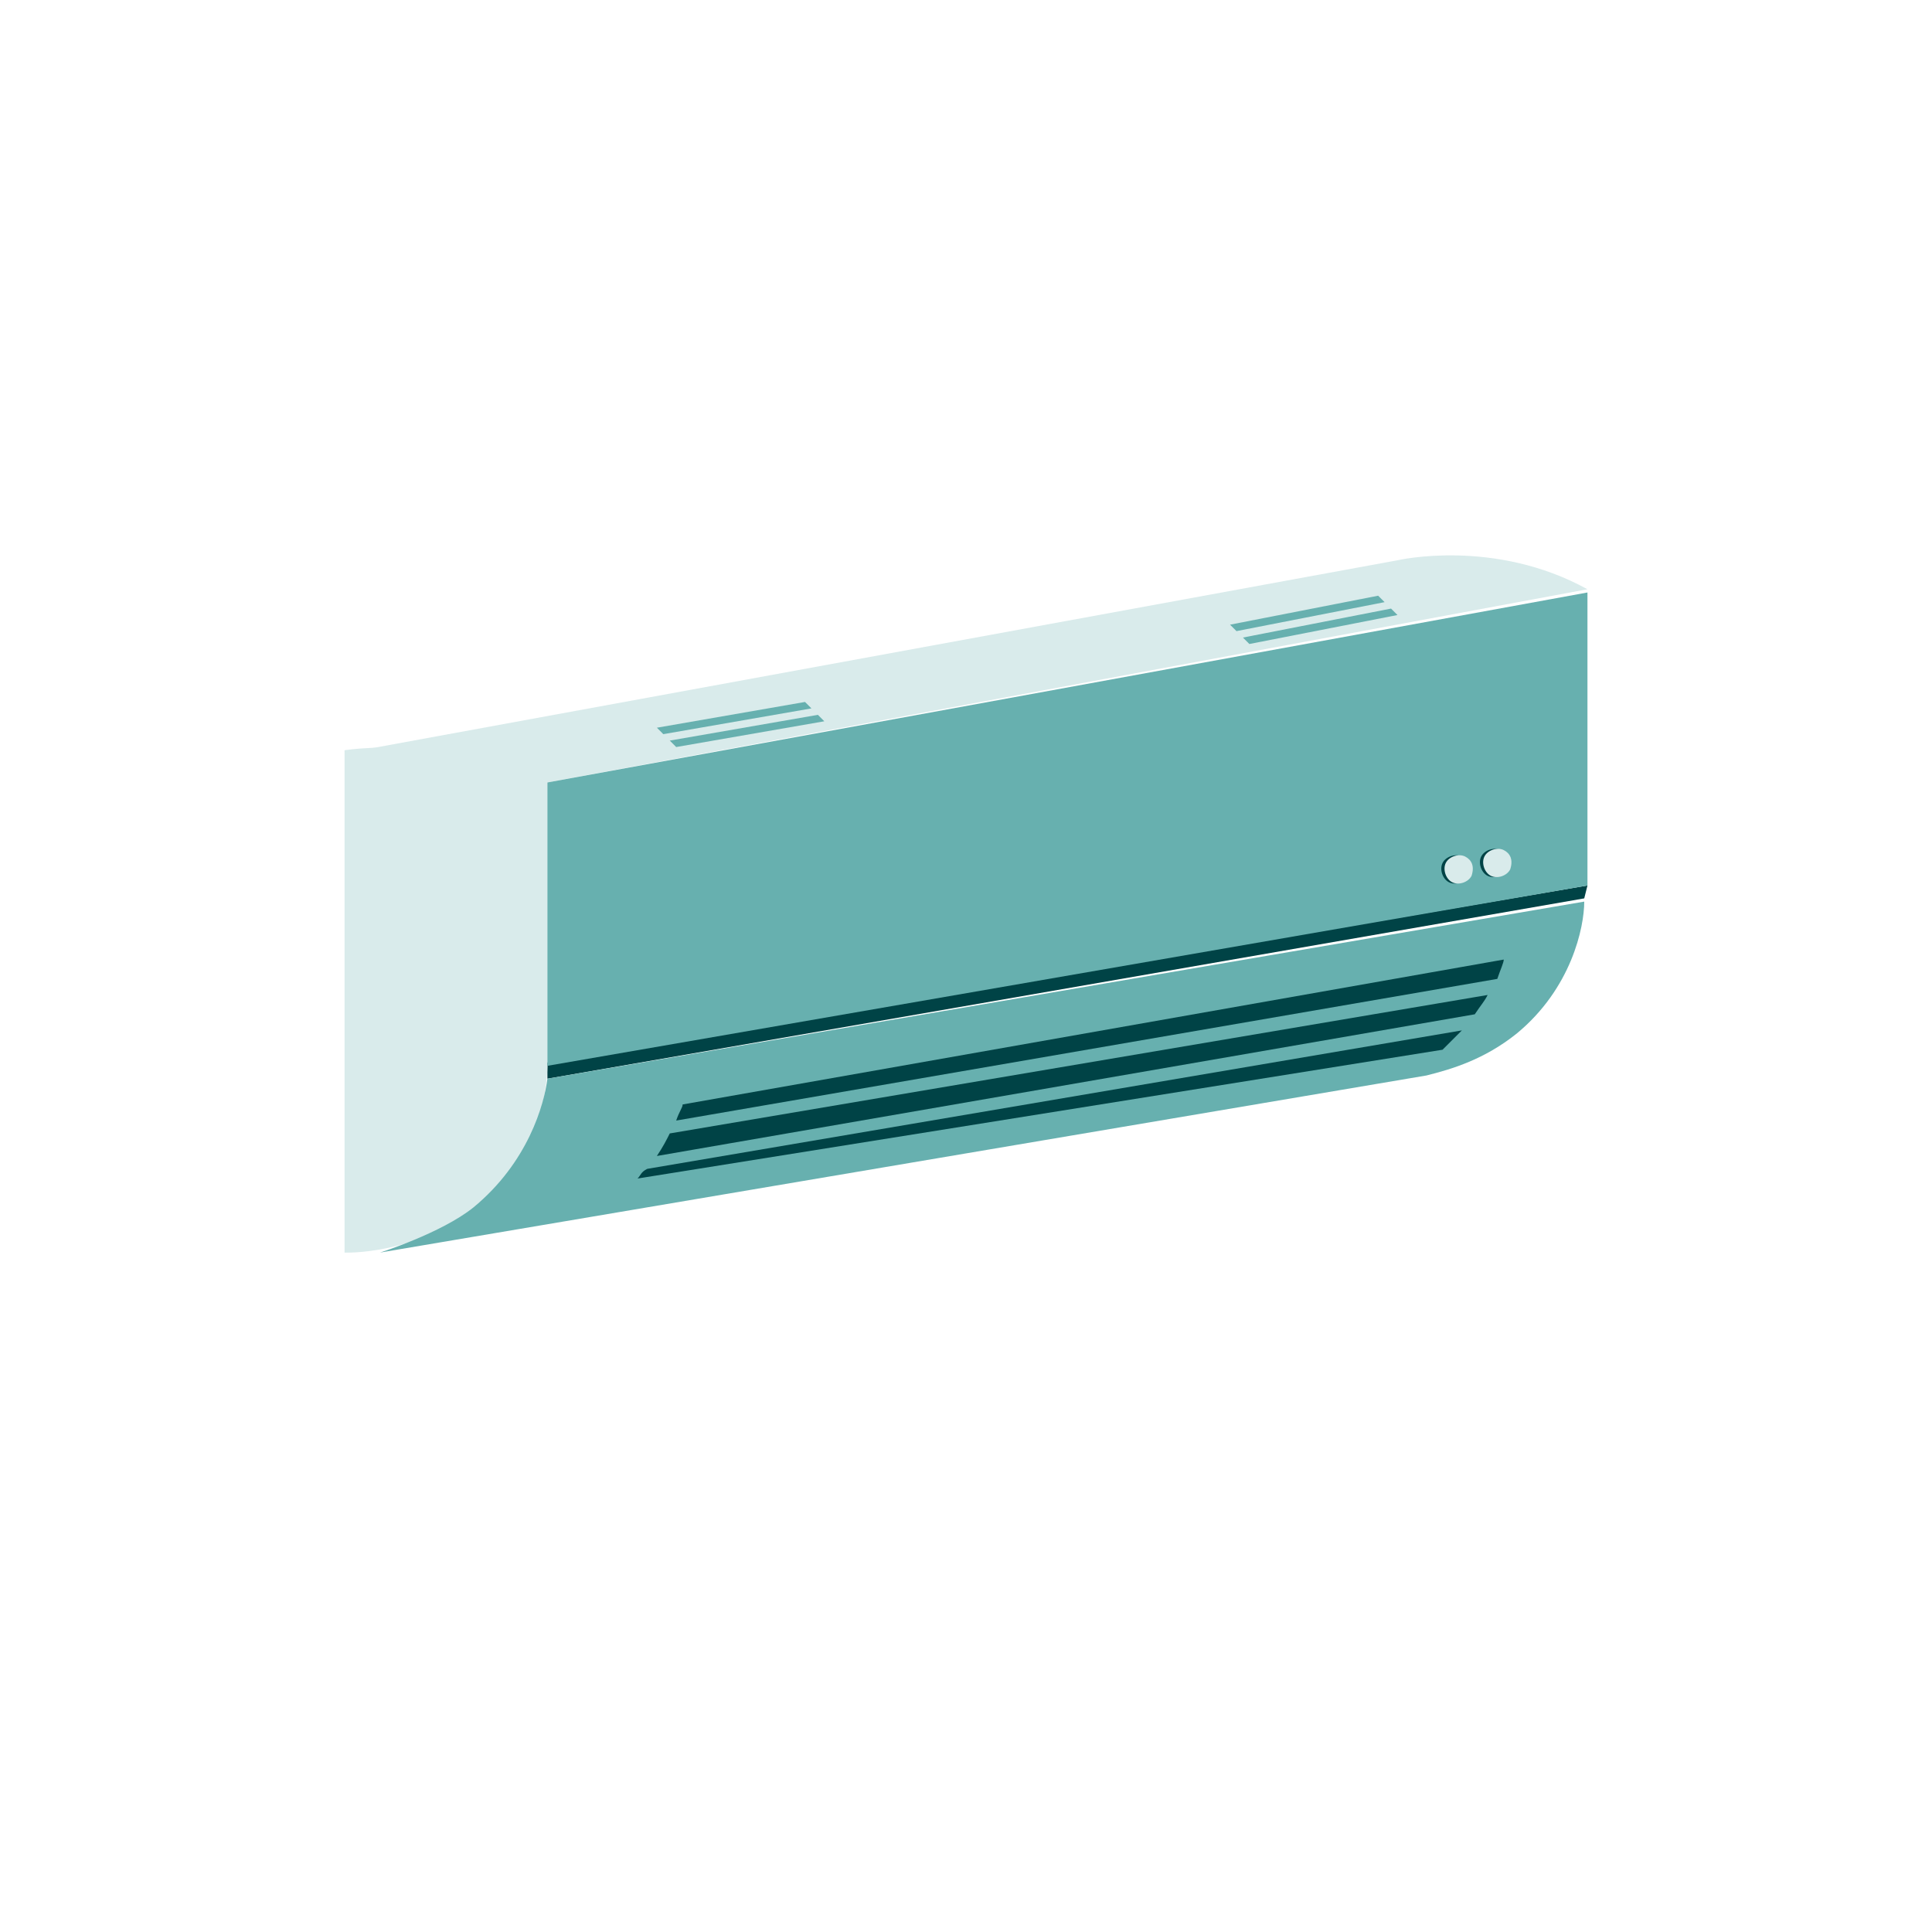 <?xml version="1.0" encoding="utf-8"?>
<!-- Generator: Adobe Illustrator 25.3.1, SVG Export Plug-In . SVG Version: 6.00 Build 0)  -->
<svg version="1.1" id="Layer_1" xmlns="http://www.w3.org/2000/svg" xmlns:xlink="http://www.w3.org/1999/xlink" x="0px" y="0px"
	 viewBox="0 0 60 60" style="enable-background:new 0 0 60 60;" xml:space="preserve">
<style type="text/css">
	.st0{fill:#004346;}
	.st1{fill:#D9EBEB;}
	.st2{fill:#67B0AF;}
</style>
<g>
	<polygon class="st0" points="49.3,27.5 49.2,27.9 17,33.5 17,33 	"/>
	<path class="st1" d="M10.7,38.9l0-15.6c0,0,1.2-0.2,3.2,0s3.1,1,3.1,1l0,8.7c0,0,0.1,2.7-2.1,4.5C12.8,39,10.7,38.9,10.7,38.9z"/>
	<path class="st2" d="M17,33.5c-0.1,0.8-0.6,2.6-2.3,4c-1,0.8-2.9,1.4-2.9,1.4l32.5-5.5c0.8-0.2,1.8-0.5,2.8-1.3
		c1.7-1.4,2.1-3.3,2.1-4.1L17,33.5z"/>
	<path class="st0" d="M46.7,29.8c0,0.1-0.1,0.3-0.2,0.6l-25.5,4.4c0.1-0.3,0.2-0.4,0.2-0.5L46.7,29.8z"/>
	<path class="st0" d="M20.4,35.9c0.2-0.3,0.3-0.5,0.4-0.7l25.4-4.3c-0.1,0.2-0.2,0.3-0.4,0.6L20.4,35.9z"/>
	<path class="st0" d="M19.8,36.6c0.1-0.1,0.1-0.2,0.3-0.3l25.3-4.3c-0.4,0.4-0.6,0.6-0.6,0.6L19.8,36.6z"/>
	<g>
		<path d="M11.7,22.7c-0.2,0-0.3,0-0.3,0L11.7,22.7z"/>
		<path class="st1" d="M43.4,17.4l-32.2,5.9c0.9,0,3.4-0.3,5.8,1l32.3-6C46.4,16.7,43.4,17.4,43.4,17.4z"/>
		<polygon class="st2" points="20.4,22.6 25,21.8 25.2,22 20.6,22.8 		"/>
		<polygon class="st2" points="21,23.2 20.8,23 25.4,22.2 25.6,22.4 		"/>
		<polygon class="st2" points="38.2,19.4 42.8,18.5 43,18.7 38.4,19.6 		"/>
		<polygon class="st2" points="38.8,20 38.6,19.8 43.2,18.9 43.4,19.1 		"/>
	</g>
	<path class="st2" d="M17,24.3v8.8l32.3-5.6v-9.1L17,24.3z"/>
	<path class="st0" d="M45.6,27.2c-0.1,0.2-0.4,0.3-0.6,0.2c-0.2-0.1-0.3-0.4-0.2-0.6c0.1-0.2,0.4-0.3,0.6-0.2
		C45.7,26.7,45.7,26.9,45.6,27.2z"/>
	<path class="st0" d="M46.8,27c-0.1,0.2-0.4,0.3-0.6,0.2c-0.2-0.1-0.3-0.4-0.2-0.6c0.1-0.2,0.4-0.3,0.6-0.2
		C46.8,26.5,46.9,26.7,46.8,27z"/>
	<path class="st1" d="M45.7,27.2c-0.1,0.2-0.4,0.3-0.6,0.2c-0.2-0.1-0.3-0.4-0.2-0.6c0.1-0.2,0.4-0.3,0.6-0.2
		C45.7,26.7,45.8,26.9,45.7,27.2z"/>
	<path class="st1" d="M46.9,27c-0.1,0.2-0.4,0.3-0.6,0.2c-0.2-0.1-0.3-0.4-0.2-0.6c0.1-0.2,0.4-0.3,0.6-0.2
		C46.9,26.5,47,26.7,46.9,27z"/>
</g>
</svg>
